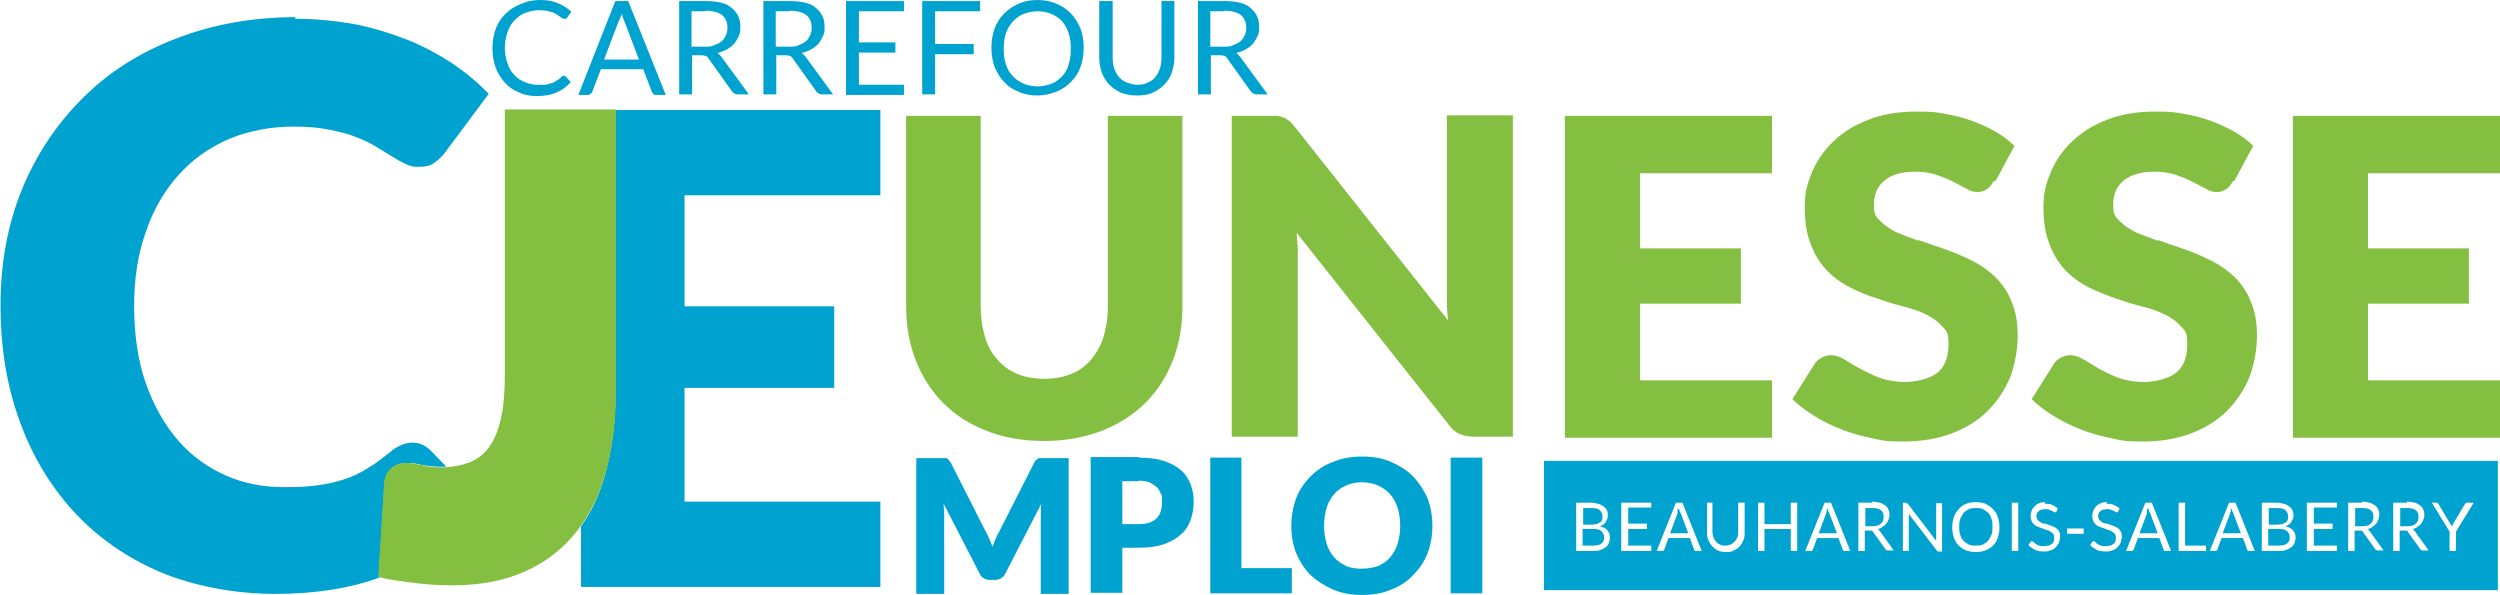 <?xml version="1.0" encoding="UTF-8"?>
<svg xmlns="http://www.w3.org/2000/svg" id="Layer_1" version="1.1" viewBox="0 0 466 110.9">
  <defs>
    <style>
      .st0 {
        fill: #84bf41;
      }

      .st0, .st1 {
        fill-rule: evenodd;
      }

      .st1 {
        fill: #00a2cf;
      }
    </style>
  </defs>
  <g id="Page-1">
    <g id="Artboard-3">
      <g id="logo-cjebhs">
        <path id="blue" class="st1" d="M253.9,85.1c2,0,3.8.3,5.4,1,1.6.7,3,1.6,4.1,2.7,1.1,1.2,2,2.5,2.7,4.1.6,1.6.9,3.3.9,5.1s-.3,3.5-.9,5.1c-.6,1.6-1.5,2.9-2.7,4.1-1.1,1.2-2.5,2.1-4.1,2.7-1.6.7-3.4,1-5.4,1s-3.8-.3-5.4-1c-1.6-.7-3-1.6-4.2-2.7-1.2-1.2-2-2.5-2.7-4.1-.6-1.6-.9-3.3-.9-5.1s.3-3.5.9-5.1c.6-1.6,1.5-2.9,2.7-4.1,1.2-1.2,2.5-2.1,4.2-2.7,1.6-.7,3.4-1,5.4-1ZM55,3.5c3.9,0,7.7.4,11.1,1,3.5.7,6.7,1.7,9.8,2.9,3,1.2,5.8,2.7,8.4,4.4,2.5,1.7,4.8,3.6,6.8,5.7l-8.2,11c-.5.7-1.2,1.3-1.9,1.8-.7.6-1.7.8-3,.8s-1.7-.2-2.5-.6c-.7-.3-1.4-.7-2.2-1.2l-1.8-1.1c-.4-.3-.9-.5-1.3-.8-1-.6-2.3-1.3-3.7-1.8-1.4-.6-3.1-1-5-1.4-1.9-.4-4.1-.6-6.7-.6-4.4,0-8.5.8-12.1,2.3-3.7,1.6-6.8,3.8-9.4,6.7-2.6,2.9-4.7,6.4-6.1,10.6-1.5,4.1-2.2,8.8-2.2,13.9s.7,10.2,2.2,14.4c1.5,4.2,3.5,7.7,6,10.6,2.5,2.9,5.5,5,8.8,6.5,3.4,1.5,7,2.2,10.8,2.2s4.2-.1,6.1-.3c1.8-.2,3.5-.6,5.1-1.1,1.6-.5,3.1-1.2,4.5-2.1,1.4-.8,2.8-1.9,4.3-3.1.6-.5,1.2-.9,1.9-1.2.7-.3,1.4-.5,2.1-.5s1.2.1,1.7.3c.6.2,1.1.6,1.7,1.1l3,3.1c-.3,0-.5,0-.8,0-1.3,0-2.5-.1-3.5-.3h-.2c-1-.3-1.9-.4-2.6-.4-1.3,0-2.4.3-3.1,1-.8.7-1.2,1.6-1.3,2.7l-1.1,17.6h.3c-5.7,2.1-12.2,3.1-19.6,3.1s-15.1-1.4-21.5-4.1c-6.3-2.7-11.7-6.5-16.1-11.3-4.4-4.8-7.8-10.5-10.1-17-2.4-6.6-3.5-13.7-3.5-21.4s1.3-15,4-21.6c2.7-6.6,6.5-12.2,11.3-17,4.8-4.8,10.6-8.5,17.4-11.1,6.7-2.6,14.2-4,22.3-4ZM231.4,85.3v20.6h9.4v4.7h-15.2v-25.3h5.9ZM212.3,85.3c1.8,0,3.3.2,4.6.6,1.3.4,2.3,1,3.2,1.7.8.7,1.4,1.6,1.8,2.6.4,1,.6,2.1.6,3.3s-.2,2.4-.6,3.5c-.4,1.1-1,2-1.9,2.7-.8.8-1.9,1.3-3.2,1.8-1.3.4-2.8.6-4.5.6h-3.1v8.4h-5.9v-25.3h8.9ZM175.9,85.4c.2,0,.4,0,.5,0,.1,0,.3.1.4.3.1.1.2.3.4.5l6.5,12.8c.2.4.5.9.7,1.4.2.5.4,1,.6,1.5.2-.5.4-1,.6-1.5.2-.5.4-.9.7-1.4l6.5-12.8c.1-.2.2-.4.4-.5.1-.1.3-.2.4-.3.2,0,.3,0,.5,0h5.1v25.3h-5.2v-14.5c0-.7,0-1.5.1-2.3l-6.7,13c-.2.4-.5.7-.8.9-.4.2-.8.3-1.2.3h-.8c-.5,0-.9-.1-1.2-.3-.4-.2-.6-.5-.8-.9l-6.7-13c0,.4,0,.8.1,1.2,0,.4,0,.8,0,1.1v14.5h-5.2v-25.3h5.1ZM276.3,85.3v25.3h-5.9v-25.3h5.9ZM465.6,85.9v24.1h-177.8v-24.1h177.8ZM164.1,20.5v15.9h-36.5v20.7h27.9v15.2h-27.9v21.2h36.5v15.9h-55.8v-11.3c2-2.8,3.5-6,4.5-9.7,1.2-4.4,1.9-9.2,1.9-14.5V20.5h49.4ZM253.9,89.9c-1.1,0-2.1.2-3,.6-.9.4-1.6.9-2.2,1.6-.6.7-1.1,1.5-1.4,2.5-.3,1-.5,2.1-.5,3.4s.2,2.4.5,3.4c.3,1,.8,1.8,1.4,2.5.6.7,1.4,1.2,2.2,1.6.9.4,1.9.5,3,.5s2.1-.2,3-.5c.9-.4,1.6-.9,2.2-1.6.6-.7,1.1-1.5,1.4-2.5.3-1,.5-2.1.5-3.4s-.2-2.4-.5-3.4c-.3-1-.8-1.8-1.4-2.5-.6-.7-1.4-1.2-2.2-1.6-.9-.4-1.9-.6-3-.6ZM319.4,93.7h-1.2v5.5c0,.5,0,1,.2,1.4.2.4.4.8.7,1.2.3.3.7.6,1.1.8.4.2.9.3,1.5.3s1.1,0,1.5-.3c.4-.2.8-.4,1.1-.8.3-.3.5-.7.7-1.2.2-.4.2-.9.2-1.4v-5.5h-1.2v5.5c0,.4,0,.7-.2,1-.1.3-.3.6-.5.8-.2.2-.5.4-.7.5-.3.1-.6.2-1,.2s-.7,0-1-.2c-.3-.1-.5-.3-.7-.5-.2-.2-.4-.5-.5-.8-.1-.3-.2-.7-.2-1v-5.5ZM381.3,93.6c-.4,0-.8,0-1.2.2-.3.1-.6.3-.9.6-.2.2-.4.5-.5.8-.1.3-.2.6-.2.9s0,.7.2,1c.1.3.3.5.5.7.2.2.4.3.7.4s.5.2.8.3l.8.3c.3,0,.5.2.7.3s.4.3.5.4.2.4.2.7,0,.5-.1.7c0,.2-.2.4-.4.5-.2.1-.3.3-.6.3-.2,0-.5.1-.8.1s-.6,0-.9-.1c-.2,0-.4-.2-.6-.3-.1,0-.3-.2-.4-.3h0c-.1-.2-.2-.2-.3-.2s-.1,0-.2,0c0,0,0,0-.1.1l-.4.6c.3.4.8.6,1.2.9.5.2,1,.3,1.6.3s.9,0,1.3-.2c.4-.1.7-.3,1-.6.3-.3.5-.6.6-.9.1-.3.2-.7.2-1.1s0-.7-.2-.9c-.1-.3-.3-.5-.5-.6-.2-.2-.4-.3-.7-.4-.3-.1-.5-.2-.8-.3l-.5-.2c0,0-.2,0-.3,0-.3,0-.5-.2-.7-.3-.2-.1-.4-.3-.5-.4-.1-.2-.2-.4-.2-.6s0-.4.1-.6c0-.2.2-.3.3-.4.1-.1.3-.2.5-.3.2,0,.5-.1.7-.1s.5,0,.7.1c.2,0,.4.2.5.2.1,0,.3.2.4.2,0,0,.2.1.2.1s.1,0,.2,0c0,0,0,0,.1-.1l.3-.6c-.3-.3-.7-.5-1.1-.7-.4-.2-.9-.2-1.4-.2ZM392.8,93.6c-.4,0-.8,0-1.2.2-.3.1-.6.3-.9.6-.2.2-.4.5-.5.8-.1.3-.2.6-.2.9s0,.7.2,1c.1.3.3.5.5.7.2.2.4.3.7.4.3.1.5.2.8.3l.8.3c.3,0,.5.2.7.3s.4.3.5.4.2.4.2.7,0,.5-.1.7c0,.2-.2.4-.4.5s-.3.3-.6.3c-.2,0-.5.1-.8.1s-.6,0-.9-.1c-.2,0-.4-.2-.6-.3-.1,0-.3-.2-.4-.3h0c-.1-.2-.2-.2-.3-.2s-.1,0-.2,0c0,0,0,0-.1.1l-.4.6c.3.4.8.6,1.2.9.5.2,1,.3,1.6.3s.9,0,1.3-.2c.4-.1.7-.3,1-.6.3-.3.5-.6.6-.9.1-.3.2-.7.2-1.1s0-.7-.2-.9c-.1-.3-.3-.5-.5-.6-.2-.2-.4-.3-.7-.4-.3-.1-.5-.2-.8-.3l-.5-.2c0,0-.2,0-.3,0-.3,0-.5-.2-.7-.3-.2-.1-.4-.3-.5-.4-.1-.2-.2-.4-.2-.6s0-.4.1-.6c0-.2.2-.3.3-.4.1-.1.3-.2.5-.3.2,0,.5-.1.7-.1s.5,0,.7.1c.2,0,.4.2.5.2.1,0,.3.2.4.2,0,0,.2.1.2.1s.1,0,.2,0c0,0,0,0,.1-.1l.3-.6c-.3-.3-.7-.5-1.1-.7-.4-.2-.9-.2-1.4-.2ZM368.3,93.6c-.7,0-1.3.1-1.8.3-.5.2-1,.5-1.4,1-.4.4-.7.9-.9,1.5-.2.6-.3,1.2-.3,1.9s.1,1.3.3,1.9c.2.6.5,1.1.9,1.5.4.4.9.7,1.4.9.5.2,1.1.3,1.8.3s1.3-.1,1.8-.3c.5-.2,1-.5,1.4-.9.4-.4.7-.9.9-1.5.2-.6.3-1.2.3-1.9s-.1-1.3-.3-1.9c-.2-.6-.5-1.1-.9-1.5-.4-.4-.9-.7-1.4-1-.5-.2-1.2-.3-1.8-.3ZM307.8,93.7h-5.6v9h5.6v-1h-4.3v-3.1h3.5v-1h-3.5v-3h4.3v-1ZM424.5,93.7h-2.9v9h3.2c.5,0,1,0,1.3-.2.4-.1.7-.3,1-.5.3-.2.5-.5.6-.8.1-.3.2-.7.2-1,0-.6-.2-1-.5-1.4-.3-.3-.8-.6-1.5-.7.3,0,.5-.2.7-.3.2-.1.4-.3.5-.5.1-.2.2-.4.3-.6s.1-.4.1-.6c0-.4,0-.7-.2-1-.1-.3-.3-.5-.6-.7-.3-.2-.6-.4-1-.5s-.9-.2-1.4-.2ZM401.1,93.7h-1.2l-3.6,9h.9c.1,0,.2,0,.3,0,0,0,.1-.1.2-.2l.8-2.2h4l.8,2.2c0,0,0,.2.2.2,0,0,.2,0,.3,0h.9l-3.6-9ZM440.3,93.7h-2.6v9h1.2v-3.8h.9c.2,0,.3,0,.4,0,0,0,.2.1.2.2l2.3,3.2c.1.2.3.3.5.3h1.1l-2.6-3.6c-.1-.2-.3-.3-.4-.4.3,0,.7-.2.9-.4.3-.2.5-.3.7-.6.2-.2.3-.5.4-.7.1-.3.2-.6.2-.9s0-.7-.2-1c-.1-.3-.3-.6-.6-.8-.3-.2-.6-.4-1-.5-.4-.1-.9-.2-1.5-.2ZM376.2,93.7h-1.2v9h1.2v-9ZM355.3,93.7h-.6v9h1.1v-6.6s0,0,0,0c0-.1,0-.2,0-.3l5.2,6.8c0,0,.1.1.2.2,0,0,.1,0,.2,0h.6v-9h-1.1v6.4c0,0,0,.2,0,.3,0,.1,0,.2,0,.3l-5.2-6.8c0,0-.1-.1-.2-.2,0,0-.1,0-.2,0ZM313.6,93.7h-1.2l-3.6,9h.9c.1,0,.2,0,.3,0,0,0,.1-.1.2-.2l.8-2.2h4l.8,2.2c0,0,0,.2.2.2,0,0,.2,0,.3,0h.9l-3.6-9ZM328.9,93.7h-1.2v9h1.2v-4.1h4.9v4.1h1.2v-9h-1.2v4h-4.9v-4ZM454.4,93.7h-1.1l3.3,5.4v3.6h1.2v-3.6l3.3-5.4h-1.1c-.1,0-.2,0-.3,0,0,0-.1.1-.2.2l-2.1,3.5c0,.1-.2.3-.2.4,0,.1-.1.3-.2.4,0-.1,0-.3-.2-.4,0-.1-.1-.3-.2-.4l-2.1-3.5c0,0-.1-.1-.2-.2,0,0-.1,0-.3,0ZM416.7,93.7h-1.2l-3.6,9h.9c.1,0,.2,0,.3,0,0,0,.1-.1.2-.2l.8-2.2h4l.8,2.2c0,0,0,.2.2.2,0,0,.2,0,.3,0h.9l-3.6-9ZM296.7,93.7h-2.9v9h3.2c.5,0,1,0,1.3-.2.4-.1.7-.3,1-.5.3-.2.5-.5.6-.8.1-.3.2-.7.2-1,0-.6-.2-1-.5-1.4-.3-.3-.8-.6-1.5-.7.3,0,.5-.2.7-.3s.4-.3.5-.5c.1-.2.2-.4.3-.6s.1-.4.1-.6c0-.4,0-.7-.2-1-.1-.3-.3-.5-.6-.7-.3-.2-.6-.4-1-.5-.4-.1-.9-.2-1.4-.2ZM448.7,93.7h-2.6v9h1.2v-3.8h.9c.2,0,.3,0,.4,0,0,0,.2.1.2.2l2.3,3.2c.1.2.3.3.5.3h1.1l-2.6-3.6c-.1-.2-.3-.3-.4-.4.3,0,.7-.2.9-.4.3-.2.5-.3.7-.6.2-.2.3-.5.4-.7.1-.3.2-.6.2-.9s0-.7-.2-1c-.1-.3-.3-.6-.6-.8-.3-.2-.6-.4-1-.5-.4-.1-.9-.2-1.5-.2ZM349,93.7h-2.6v9h1.2v-3.8h.9c.2,0,.3,0,.4,0,0,0,.2.1.2.2l2.3,3.2c.1.2.3.3.5.3h1.1l-2.6-3.6c-.1-.2-.3-.3-.4-.4.3,0,.7-.2.9-.4.3-.2.5-.3.7-.6.2-.2.3-.5.4-.7.1-.3.2-.6.2-.9s0-.7-.2-1c-.1-.3-.3-.6-.6-.8-.3-.2-.6-.4-1-.5-.4-.1-.9-.2-1.5-.2ZM341.3,93.7h-1.2l-3.6,9h.9c.1,0,.2,0,.3,0,0,0,.1-.1.2-.2l.8-2.2h4l.8,2.2c0,0,0,.2.2.2,0,0,.2,0,.3,0h.9l-3.6-9ZM435.6,93.7h-5.6v9h5.6v-1h-4.3v-3.1h3.5v-1h-3.5v-3h4.3v-1ZM407.3,93.7h-1.2v9h5.1v-1h-3.9v-8ZM368.3,94.7c.5,0,.9,0,1.3.2.4.2.7.4,1,.7s.5.7.6,1.1c.2.4.2.9.2,1.5s0,1.1-.2,1.5c-.2.4-.4.8-.6,1.1-.3.3-.6.5-1,.7-.4.2-.8.2-1.3.2s-.9,0-1.3-.2c-.4-.2-.7-.4-1-.7-.3-.3-.5-.7-.6-1.1-.2-.4-.2-.9-.2-1.5s0-1.1.2-1.5c.2-.4.4-.8.6-1.1.3-.3.6-.5,1-.7.4-.2.8-.2,1.3-.2ZM424.8,98.6c.7,0,1.2.1,1.5.4.3.3.5.6.5,1.1s0,.5-.1.7-.2.4-.4.5-.4.3-.6.3c-.2,0-.5.1-.9.1h-2v-3.1h1.9ZM297,98.6c.7,0,1.2.1,1.5.4.3.3.5.6.5,1.1s0,.5-.1.7-.2.4-.4.5c-.2.1-.4.3-.6.3-.2,0-.5.1-.9.1h-2v-3.1h1.9ZM388.4,98.5h-3.1v1h3.1v-1ZM416,94.9c0,.3.2.6.3.8l1.4,3.7h-3.4l1.4-3.7c0-.1,0-.2.1-.4v-.2c0,0,.1-.3.1-.3ZM400.5,94.9c0,.3.2.6.3.8l1.4,3.7h-3.4l1.4-3.7c0,0,0-.2,0-.3h0c0-.2,0-.3,0-.4v-.2ZM340.7,94.9c0,.3.2.6.3.8l1.4,3.7h-3.4l1.4-3.7c0-.1,0-.2.1-.4v-.3c0,0,.1-.2.1-.2ZM313,94.9c0,.3.2.6.3.8l1.4,3.7h-3.4l1.4-3.7c0,0,0-.2,0-.3h0c0-.2,0-.3,0-.4v-.2ZM440.3,94.7c.7,0,1.2.1,1.6.4.4.3.5.7.5,1.2s0,.5-.1.7c0,.2-.2.4-.4.6-.2.2-.4.3-.7.4-.3,0-.6.1-.9.1h-1.3v-3.4h1.3ZM349,94.7c.7,0,1.2.1,1.6.4.4.3.5.7.5,1.2s0,.5-.1.7c0,.2-.2.4-.4.6-.2.2-.4.3-.7.4-.3,0-.6.1-.9.1h-1.3v-3.4h1.3ZM448.7,94.7c.7,0,1.2.1,1.6.4.4.3.5.7.5,1.2s0,.5-.1.7c0,.2-.2.4-.4.6-.2.2-.4.3-.7.4-.3,0-.6.1-.9.1h-1.3v-3.4h1.3ZM424.5,94.7c.7,0,1.2.1,1.5.4s.5.6.5,1.2,0,.4-.1.6c0,.2-.2.4-.4.5-.2.1-.4.2-.6.3-.3,0-.6.1-.9.1h-1.6v-3.1h1.7ZM296.7,94.7c.7,0,1.2.1,1.5.4s.5.6.5,1.2,0,.4-.1.6c0,.2-.2.4-.4.5-.2.1-.4.2-.6.3-.3,0-.6.1-.9.1h-1.6v-3.1h1.7ZM212.3,89.7h-3.1v8h3.1c1.5,0,2.6-.4,3.3-1.1.7-.7,1-1.7,1-3.1s0-1.1-.3-1.6c-.2-.5-.4-.9-.8-1.2-.4-.3-.8-.6-1.3-.8-.5-.2-1.2-.3-1.9-.3ZM207.4.2v10.6c0,.7.1,1.4.3,2,.2.6.5,1.1.9,1.6.4.4.9.8,1.5,1,.6.2,1.2.4,1.9.4s1.4-.1,1.9-.4c.6-.2,1.1-.6,1.4-1,.4-.4.7-1,.9-1.6.2-.6.3-1.3.3-2V.2h2.4v10.6c0,1-.2,1.9-.5,2.8-.3.9-.8,1.6-1.4,2.2-.6.6-1.3,1.1-2.2,1.5-.9.4-1.8.5-2.9.5s-2-.2-2.9-.5c-.9-.4-1.6-.9-2.2-1.5-.6-.6-1.1-1.4-1.4-2.2-.3-.9-.5-1.8-.5-2.8V.2h2.4ZM100.7,0c1.3,0,2.4.2,3.3.6.9.4,1.8.9,2.5,1.6l-.8,1.1c0,0-.1.1-.2.2,0,0-.2,0-.3,0s-.2,0-.3-.1h-.2c0-.1-.3-.3-.3-.3-.2-.1-.4-.2-.6-.4-.2-.1-.5-.3-.8-.4-.3-.1-.7-.2-1.1-.3-.4,0-.9-.1-1.4-.1-.9,0-1.8.2-2.6.5-.8.3-1.4.8-2,1.4-.6.6-1,1.3-1.3,2.2-.3.9-.5,1.8-.5,2.9s.2,2.1.5,2.9c.3.9.7,1.6,1.3,2.2.5.6,1.2,1,1.9,1.3.7.3,1.5.5,2.4.5s1,0,1.4,0c.4,0,.8-.2,1.2-.3.4-.1.7-.3,1-.5.3-.2.6-.4.9-.7.1-.1.3-.2.4-.2s.2,0,.4.2l.9,1c-.7.8-1.6,1.5-2.6,1.9-1,.5-2.3.7-3.7.7s-2.4-.2-3.4-.7c-1-.4-1.9-1-2.6-1.8-.7-.8-1.3-1.7-1.7-2.8-.4-1.1-.6-2.3-.6-3.6s.2-2.5.6-3.6,1-2,1.8-2.8c.8-.8,1.7-1.4,2.8-1.8C98.2.2,99.4,0,100.7,0ZM193.4,0C194.6,0,195.8.2,196.9.7c1.1.4,2,1.1,2.7,1.8.8.8,1.3,1.7,1.8,2.8.4,1.1.6,2.3.6,3.6s-.2,2.5-.6,3.6c-.4,1.1-1,2-1.8,2.8-.8.8-1.7,1.4-2.7,1.8-1.1.4-2.2.7-3.5.7s-2.5-.2-3.5-.7c-1.1-.4-2-1-2.7-1.8-.8-.8-1.3-1.7-1.8-2.8-.4-1.1-.6-2.3-.6-3.6s.2-2.5.6-3.6,1-2,1.8-2.8c.8-.8,1.7-1.4,2.7-1.8C190.9.2,192.1,0,193.4,0ZM131.5.2c1.1,0,2.1.1,2.9.3.8.2,1.5.5,2,1,.5.4.9.9,1.2,1.5.3.6.4,1.3.4,2s0,1.2-.3,1.7c-.2.5-.5,1-.8,1.4-.4.4-.8.8-1.4,1.1-.5.3-1.1.5-1.8.7.3.1.5.4.7.6l5.2,7.1h-2.1c-.4,0-.7-.2-1-.5l-4.5-6.3c-.1-.2-.3-.3-.5-.4-.2,0-.4-.1-.7-.1h-1.8v7.3h-2.4V.2h4.9ZM147.2.2c1.1,0,2.1.1,2.9.3.8.2,1.5.5,2,1,.5.4.9.9,1.2,1.5.3.6.4,1.3.4,2s0,1.2-.3,1.7c-.2.5-.5,1-.8,1.4-.4.4-.8.8-1.4,1.1-.5.3-1.1.5-1.8.7.3.1.5.4.7.6l5.2,7.1h-2.1c-.4,0-.7-.2-1-.5l-4.5-6.3c-.1-.2-.3-.3-.5-.4-.2,0-.4-.1-.7-.1h-1.8v7.3h-2.4V.2h4.9ZM228.2.2c1.1,0,2.1.1,2.9.3.8.2,1.5.5,2,1,.5.4.9.9,1.2,1.5.3.6.4,1.3.4,2s0,1.2-.3,1.7c-.2.5-.5,1-.8,1.4-.4.4-.8.8-1.4,1.1-.5.3-1.1.5-1.8.7.3.1.5.4.7.6l5.2,7.1h-2.1c-.4,0-.7-.2-1-.5l-4.5-6.3c-.1-.2-.3-.3-.5-.4-.2,0-.4-.1-.7-.1h-1.8v7.3h-2.4V.2h4.9ZM117.1.2l7,17.5h-1.8c-.2,0-.4,0-.5-.2-.1-.1-.2-.2-.3-.4l-1.6-4.2h-7.9l-1.6,4.2c0,.1-.2.3-.3.4-.1.1-.3.2-.5.2h-1.8L114.7.2h2.4ZM168.5.2v1.9h-8.4v5.8h6.8v1.9h-6.8v6h8.4v1.9h-10.8V.2h10.8ZM182.7.2v1.9h-8.4v6.1h7.2v1.9h-7.2v7.5h-2.4V.2h10.8ZM193.4,2.1c-.9,0-1.8.2-2.6.5-.8.3-1.4.8-2,1.4-.5.6-1,1.3-1.3,2.2s-.4,1.8-.4,2.9.1,2,.4,2.9c.3.9.7,1.6,1.3,2.2.5.6,1.2,1,2,1.4.8.3,1.6.5,2.6.5s1.8-.2,2.6-.5c.8-.3,1.4-.8,2-1.4.5-.6,1-1.3,1.2-2.2.3-.9.4-1.8.4-2.9s-.1-2-.4-2.9c-.3-.9-.7-1.6-1.2-2.2-.5-.6-1.2-1-2-1.4-.8-.3-1.6-.5-2.6-.5ZM115.9,2.4v.4c-.2.2-.2.4-.3.5,0,.3-.2.5-.3.7l-2.7,7.1h6.5l-2.7-7.1c-.2-.4-.4-1-.5-1.6ZM131.5,2.1h-2.6v6.6h2.5c.7,0,1.3,0,1.8-.3.5-.2,1-.4,1.3-.7.4-.3.6-.7.8-1.1.2-.4.3-.9.3-1.4,0-1-.3-1.8-1-2.4-.7-.5-1.7-.8-3.1-.8ZM147.2,2.1h-2.6v6.6h2.5c.7,0,1.3,0,1.8-.3.5-.2,1-.4,1.3-.7.4-.3.6-.7.8-1.1.2-.4.3-.9.3-1.4,0-1-.3-1.8-1-2.4-.7-.5-1.7-.8-3.1-.8ZM228.2,2.1h-2.6v6.6h2.5c.7,0,1.3,0,1.8-.3.5-.2,1-.4,1.3-.7.4-.3.6-.7.8-1.1.2-.4.3-.9.3-1.4,0-1-.3-1.8-1-2.4-.7-.5-1.7-.8-3.1-.8Z"></path>
        <path id="green" class="st0" d="M94.1,20.4v49.3c0,3.3-.2,6-.7,8.2-.5,2.2-1.2,4-2.2,5.4-1,1.4-2.2,2.3-3.7,2.9-1.3.5-2.8.8-4.4.9-.3,0-.5,0-.8,0-1.4,0-2.6-.1-3.7-.4-1-.2-1.9-.4-2.6-.4-1.3,0-2.4.3-3.1,1-.8.7-1.2,1.6-1.3,2.7l-1.1,17.6h.3c2.3.6,4.6.8,6.8,1.1,2.3.3,4.5.4,6.9.4,5.1,0,9.6-.9,13.4-2.6,3.8-1.7,6.9-4.1,9.4-7.2.4-.5.8-1,1.1-1.5,2-2.8,3.5-6,4.5-9.7,1.2-4.4,1.9-9.2,1.9-14.5V20.4h-20.6ZM194.7,70.6c1.9,0,3.5-.3,5-.9,1.5-.6,2.7-1.5,3.7-2.7,1-1.2,1.8-2.6,2.3-4.2.5-1.7.8-3.5.8-5.7V21.6h13.9v35.5c0,3.7-.6,7.1-1.8,10.1-1.2,3.1-2.9,5.7-5.1,7.9-2.2,2.2-4.9,3.9-8.1,5.2-3.2,1.2-6.8,1.9-10.7,1.9s-7.6-.6-10.8-1.9c-3.2-1.2-5.9-3-8.1-5.2-2.2-2.2-3.9-4.9-5.1-7.9-1.2-3.1-1.8-6.4-1.8-10.1V21.6h13.9v35.5c0,2.1.3,4,.8,5.7.5,1.7,1.3,3.1,2.3,4.2,1,1.2,2.3,2.1,3.7,2.7,1.5.6,3.1.9,5,.9ZM238.4,21.7c.4,0,.8.2,1.1.3.3.2.6.4.9.6.3.3.6.6,1,1.1l28.5,36c-.1-1.2-.2-2.3-.2-3.4,0-1.1,0-2.1,0-3.1v-31.7h12.3v59.9h-7.2c-1.1,0-2-.2-2.7-.5-.7-.3-1.5-.9-2.1-1.8l-28.3-35.7c0,1,.2,2.1.2,3.1,0,1,0,1.9,0,2.8v32.1h-12.3V21.6h7.3c.6,0,1.1,0,1.5,0ZM330.3,21.6v10.7h-24.6v14h18.8v10.3h-18.8v14.3h24.6v10.7h-38.6V21.6h38.6ZM371.6,33.8c-.4.7-.8,1.2-1.3,1.5-.5.3-1,.5-1.7.5s-1.3-.2-2-.6l-1.3-.7c-.4-.2-.8-.4-1.2-.6-.9-.5-2-.9-3.1-1.3-1.2-.4-2.5-.6-4-.6-2.6,0-4.5.6-5.8,1.7-1.3,1.1-1.9,2.6-1.9,4.5s.4,2.2,1.2,3c.8.8,1.8,1.5,3,2.1,1.2.5,2.5,1,3.9,1.5h.4c1.6.6,3.2,1.1,4.9,1.7,1.7.6,3.3,1.3,4.9,2.1,1.6.8,3,1.8,4.3,3,1.2,1.2,2.3,2.7,3,4.5.8,1.8,1.2,3.9,1.2,6.4s-.5,5.4-1.4,7.8c-1,2.4-2.4,4.5-4.2,6.3-1.8,1.8-4.1,3.2-6.7,4.2-2.7,1-5.7,1.5-9.1,1.5s-3.8-.2-5.7-.6c-1.9-.4-3.8-.9-5.6-1.6-1.8-.7-3.5-1.5-5.1-2.5-1.6-1-3-2-4.2-3.2l4.1-6.5c.3-.5.7-.9,1.3-1.2.5-.3,1.1-.5,1.8-.5s1.7.3,2.5.8l.8.5c.6.4,1.3.8,2.1,1.2,1.1.6,2.3,1.2,3.6,1.7,1.4.5,3,.8,4.9.8s4.5-.6,5.9-1.7c1.4-1.1,2.1-2.9,2.1-5.3s-.4-2.5-1.2-3.4c-.8-.9-1.8-1.6-3-2.2-1.2-.6-2.7-1.1-4.3-1.5-1.6-.4-3.2-.9-4.9-1.5-1.7-.5-3.3-1.2-4.9-2-1.6-.8-3-1.8-4.3-3.1-1.2-1.3-2.3-2.9-3-4.8-.8-1.9-1.2-4.3-1.2-7.1s.5-4.4,1.4-6.6c.9-2.1,2.2-4,4-5.7,1.8-1.7,3.9-3,6.5-4,2.6-1,5.5-1.5,8.8-1.5s3.6.1,5.4.4c1.7.3,3.4.7,5,1.3,1.6.6,3,1.2,4.4,2,1.4.8,2.6,1.7,3.6,2.7l-3.5,6.5ZM416.2,33.8c-.4.7-.8,1.2-1.3,1.5-.5.3-1,.5-1.7.5s-1.3-.2-2-.6l-1.3-.7c-.4-.2-.8-.4-1.2-.6-.9-.5-2-.9-3.1-1.3-1.2-.4-2.5-.6-4-.6-2.6,0-4.5.6-5.8,1.7-1.3,1.1-1.9,2.6-1.9,4.5s.4,2.2,1.2,3c.8.8,1.8,1.5,3,2.1,1.2.5,2.5,1,3.9,1.5h.4c1.6.6,3.2,1.1,4.9,1.7,1.7.6,3.3,1.3,4.9,2.1,1.6.8,3,1.8,4.3,3,1.2,1.2,2.3,2.7,3,4.5.8,1.8,1.2,3.9,1.2,6.4s-.5,5.4-1.4,7.8c-1,2.4-2.4,4.5-4.2,6.3-1.8,1.8-4.1,3.2-6.7,4.2-2.7,1-5.7,1.5-9.1,1.5s-3.8-.2-5.7-.6c-1.9-.4-3.8-.9-5.6-1.6-1.8-.7-3.5-1.5-5.1-2.5-1.6-1-3-2-4.2-3.2l4.1-6.5c.3-.5.7-.9,1.3-1.2.5-.3,1.1-.5,1.8-.5s1.7.3,2.5.8l.5.3c.7.4,1.5.9,2.3,1.4,1.1.6,2.3,1.2,3.6,1.7,1.4.5,3,.8,4.9.8s4.5-.6,5.9-1.7c1.4-1.1,2.1-2.9,2.1-5.3s-.4-2.5-1.2-3.4c-.8-.9-1.8-1.6-3-2.2-1.2-.6-2.7-1.1-4.3-1.5-1.6-.4-3.2-.9-4.9-1.5s-3.3-1.2-4.9-2c-1.6-.8-3-1.8-4.3-3.1-1.2-1.3-2.3-2.9-3-4.8-.8-1.9-1.2-4.3-1.2-7.1s.5-4.4,1.4-6.6c.9-2.1,2.2-4,4-5.7,1.8-1.7,3.9-3,6.5-4,2.6-1,5.5-1.5,8.8-1.5s3.6.1,5.4.4c1.7.3,3.4.7,5,1.3,1.6.6,3,1.2,4.4,2,1.4.8,2.6,1.7,3.6,2.7l-3.5,6.5ZM466,21.6v10.7h-24.6v14h18.8v10.3h-18.8v14.3h24.6v10.7h-38.6V21.6h38.6Z"></path>
      </g>
    </g>
  </g>
</svg>
